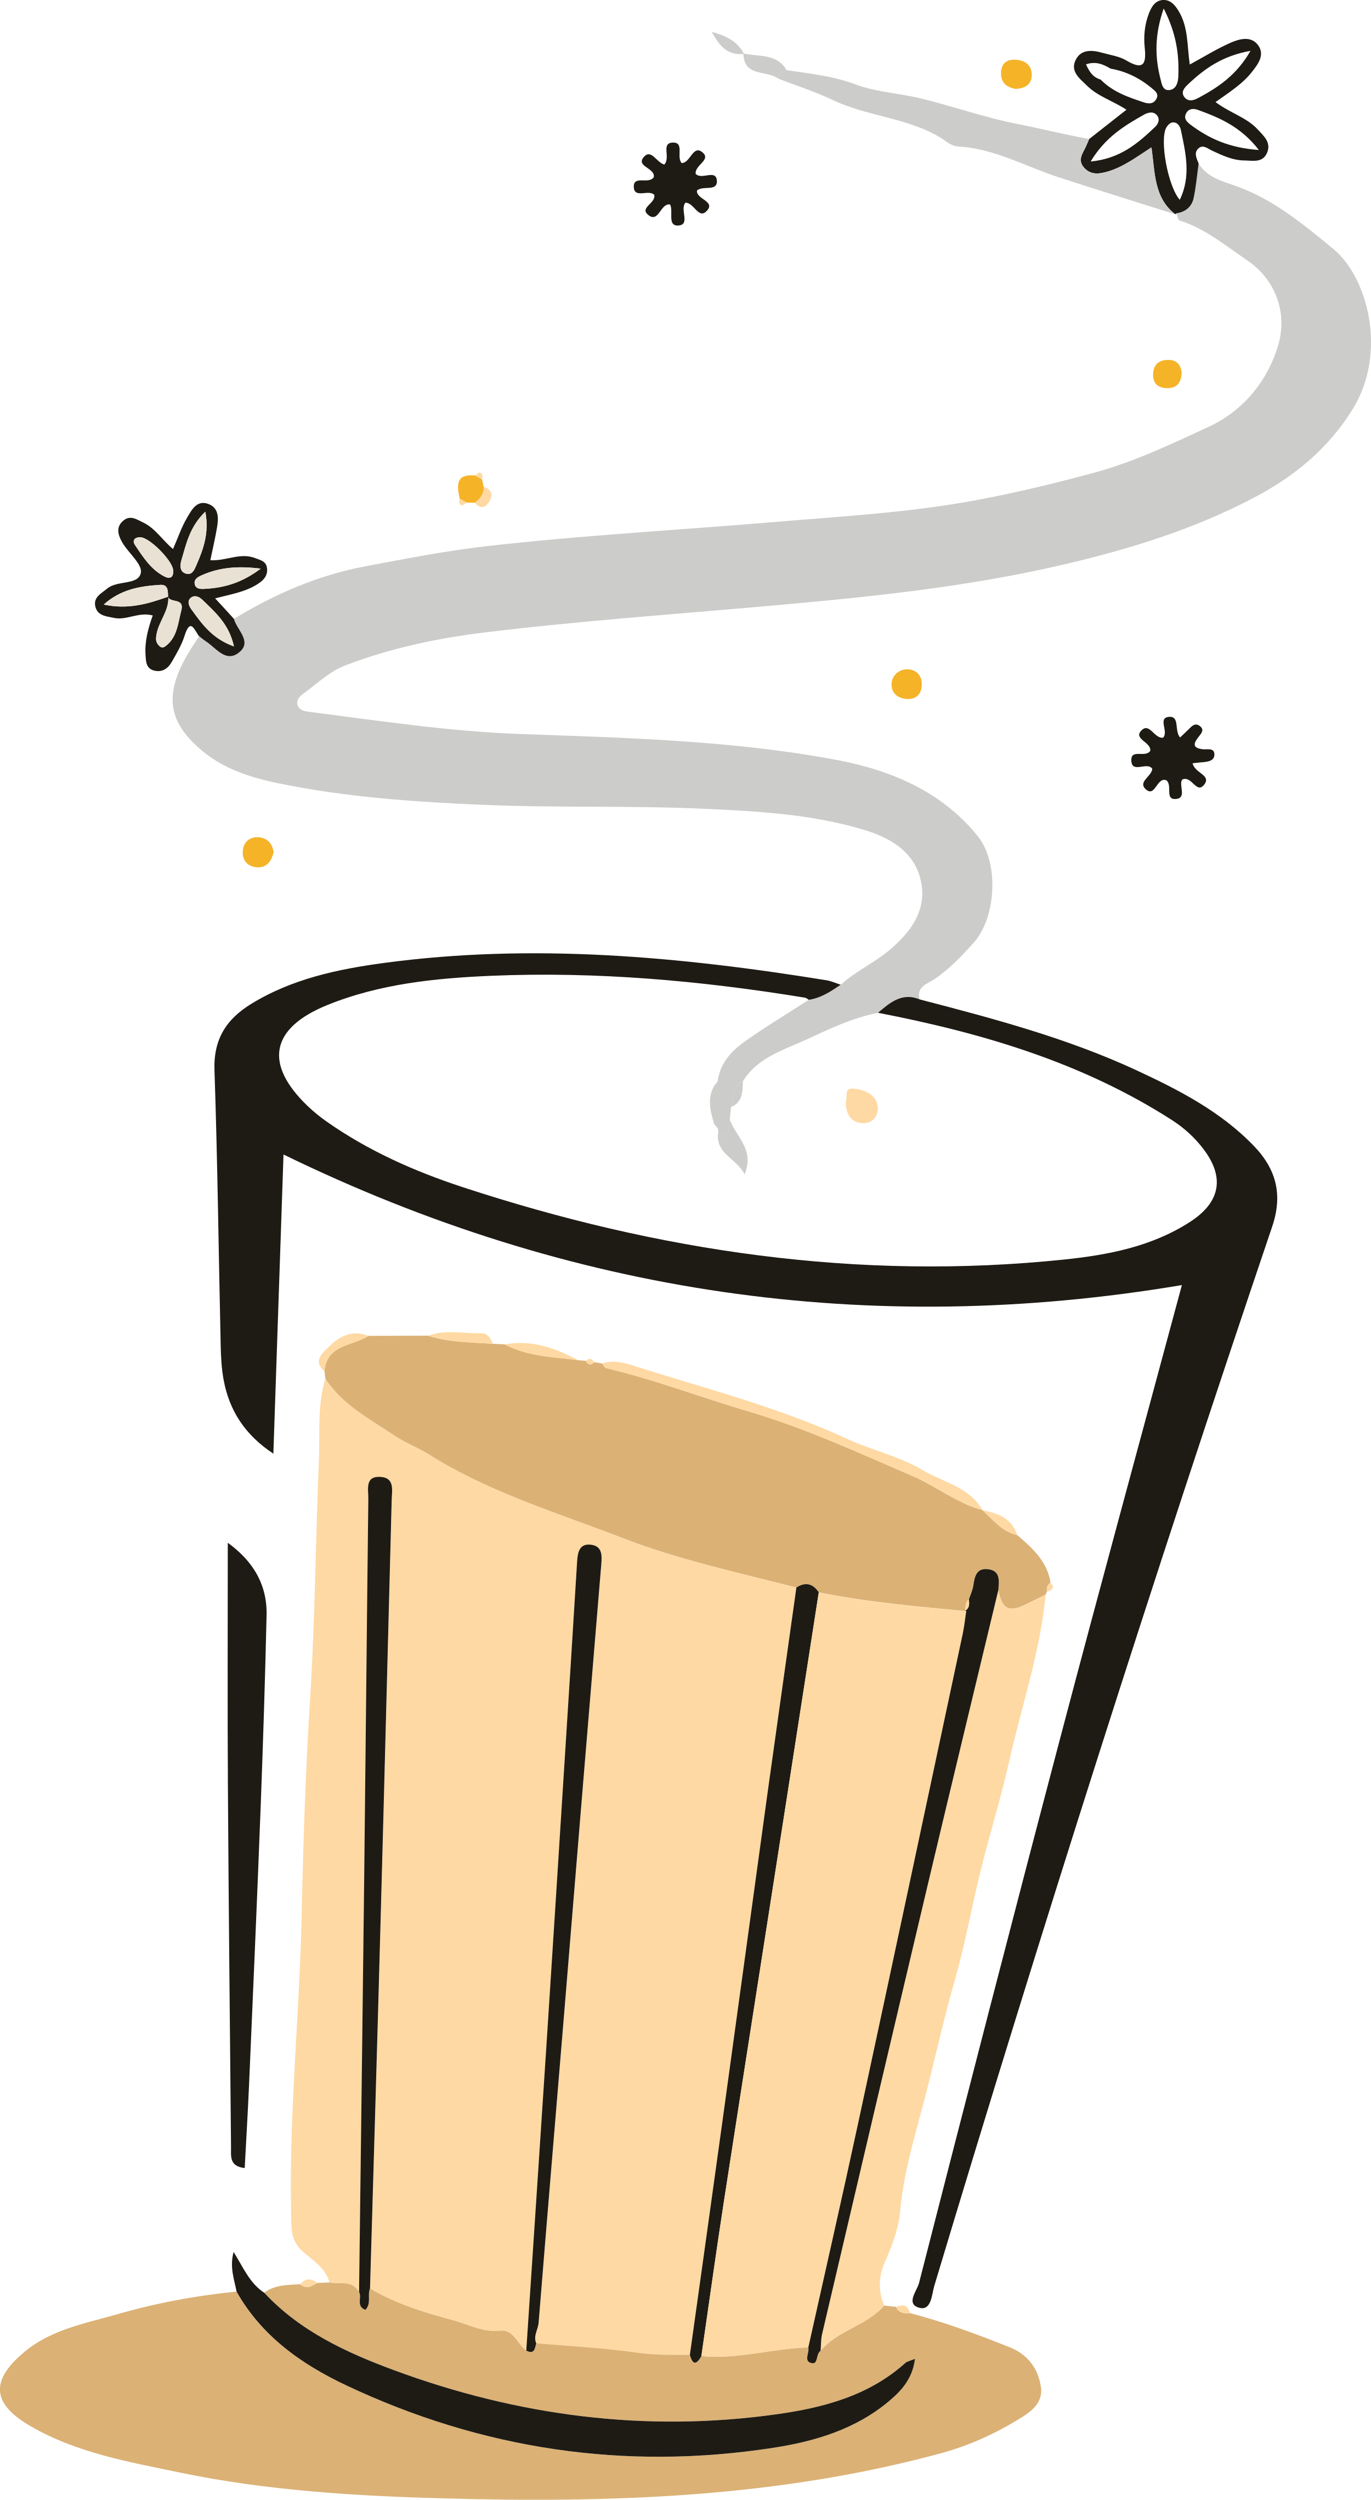 <svg width="90" height="164" viewBox="0 0 90 164" fill="none" xmlns="http://www.w3.org/2000/svg">
<g clip-path="url(#clip0_18_1412)">
<path d="M21.623 149.743C21.394 148.831 20.59 148.333 19.969 147.8C19.305 147.232 19.152 146.691 19.126 145.903C18.922 139.131 19.658 132.389 19.804 125.626C19.905 120.913 20.056 116.184 20.355 111.477C20.688 106.249 20.711 101.021 20.935 95.796C21.01 94.024 20.823 92.193 21.36 90.445C22.474 92.159 24.249 93.085 25.881 94.174C26.606 94.659 27.448 94.971 28.187 95.436C32.139 97.925 36.604 99.252 40.906 100.918C44.579 102.339 48.461 103.167 52.282 104.154C51.652 108.646 51.014 113.138 50.392 117.631C49.396 124.832 48.416 132.035 47.423 139.237C46.72 144.325 46.004 149.411 45.292 154.497C44.136 154.494 42.995 154.522 41.83 154.352C39.641 154.032 37.419 153.929 35.21 153.736C34.997 153.26 35.328 152.842 35.364 152.387C35.907 145.643 36.475 138.902 37.035 132.158C37.85 122.321 38.653 112.481 39.476 102.643C39.526 102.033 39.54 101.448 38.813 101.35C38.062 101.25 37.931 101.815 37.892 102.437C37.62 106.879 37.337 111.324 37.055 115.766C36.66 121.967 36.268 128.17 35.865 134.371C35.434 140.987 34.989 147.603 34.552 154.218C33.99 153.772 33.715 152.817 32.864 152.909C31.734 153.034 30.796 152.504 29.794 152.234C27.896 151.721 26.007 151.153 24.296 150.136C24.532 142.026 24.775 133.914 24.996 125.804C25.245 116.669 25.475 107.537 25.718 98.402C25.735 97.758 25.925 96.955 24.988 96.897C23.949 96.83 24.193 97.716 24.184 98.315C24.086 106.712 24.008 115.111 23.91 123.508C23.806 132.462 23.689 141.416 23.577 150.37C23.121 149.553 22.292 149.89 21.623 149.743Z" fill="#FFD9A3"/>
<path d="M78.686 10.729C79.24 11.643 80.245 11.889 81.132 12.203C83.598 13.078 85.549 14.709 87.514 16.32C89.793 18.187 91.078 23.116 88.821 26.801C87.218 29.417 84.967 31.262 82.297 32.661C78.33 34.74 74.121 36.039 69.74 37.056C63.316 38.55 56.808 39.191 50.275 39.767C44.125 40.311 37.962 40.746 31.837 41.49C28.736 41.866 25.634 42.521 22.678 43.65C21.617 44.054 20.814 44.856 19.918 45.506C19.666 45.69 19.389 45.957 19.563 46.328C19.689 46.601 19.98 46.659 20.271 46.698C24.87 47.283 29.447 47.986 34.104 48.153C41.057 48.407 48.044 48.568 54.902 49.853C58.462 50.519 61.841 51.926 64.198 54.875C65.611 56.642 65.387 60.245 63.89 61.883C63.112 62.736 62.322 63.581 61.337 64.241C60.911 64.525 60.128 64.732 60.371 65.57C59.21 65.097 58.423 65.779 57.634 66.448C55.979 66.772 54.457 67.496 52.959 68.19C51.453 68.887 49.729 69.369 48.772 70.935C47.96 71.244 48.257 72.069 47.985 72.629C47.96 72.908 47.932 73.187 47.907 73.463C47.775 74.731 47.775 74.731 47.154 74.282C47.14 74.198 47.129 74.112 47.12 74.028C47.039 73.934 46.958 73.836 46.877 73.741C46.636 72.903 46.401 72.067 46.891 71.233C46.964 71.136 47.039 71.041 47.112 70.943C47.263 69.751 48.022 68.937 48.934 68.296C50.286 67.346 51.702 66.49 53.093 65.593C53.9 65.487 54.544 65.041 55.193 64.606C56.153 63.728 57.354 63.193 58.356 62.357C59.772 61.176 60.808 59.768 60.483 57.946C60.136 56.003 58.591 55.006 56.73 54.446C53.27 53.406 49.732 53.219 46.143 53.058C41.396 52.843 36.651 53.005 31.913 52.81C27.328 52.623 22.737 52.311 18.23 51.38C16.462 51.015 14.667 50.433 13.279 49.262C11.054 47.387 10.566 45.564 12.697 42.312C12.823 42.122 12.946 41.93 13.072 41.741C13.214 41.852 13.352 41.972 13.506 42.069C14.161 42.49 14.785 43.449 15.611 42.872C16.646 42.153 15.566 41.359 15.359 40.604C18.029 38.971 20.887 37.736 23.957 37.159C26.58 36.666 29.203 36.148 31.868 35.841C38.188 35.116 44.539 34.779 50.874 34.244C54.851 33.907 58.837 33.681 62.779 33.04C65.787 32.55 68.749 31.836 71.708 31.045C74.417 30.32 76.875 29.144 79.36 27.993C81.65 26.932 83.232 24.953 83.915 22.62C84.494 20.642 83.85 18.415 81.835 17.052C80.416 16.094 79.111 14.99 77.437 14.469C77.326 14.433 77.286 14.16 77.213 13.998C77.812 13.915 78.235 13.575 78.358 13C78.512 12.254 78.579 11.487 78.686 10.729Z" fill="#CCCCCB"/>
<path d="M55.19 64.606C54.541 65.041 53.894 65.484 53.091 65.593C53.012 65.545 52.937 65.47 52.853 65.456C46.034 64.341 39.173 63.726 32.263 64.018C28.599 64.174 24.937 64.539 21.486 65.938C17.766 67.446 17.31 69.795 20.193 72.56C20.593 72.944 21.03 73.295 21.486 73.613C24.207 75.516 27.224 76.851 30.351 77.877C43.213 82.102 56.371 84.047 69.916 82.628C72.78 82.327 75.621 81.776 78.115 80.168C80.116 78.877 80.418 77.247 78.999 75.383C78.431 74.636 77.748 74.012 76.964 73.504C71.055 69.703 64.458 67.764 57.636 66.445C58.426 65.774 59.212 65.091 60.374 65.568C65.216 66.825 70.051 68.106 74.608 70.219C77.393 71.512 80.113 72.911 82.291 75.16C83.791 76.709 84.22 78.384 83.511 80.48C75.708 103.513 68.329 126.682 61.331 149.971C61.163 150.531 61.147 151.615 60.354 151.406C59.428 151.161 60.198 150.289 60.329 149.785C63.4 137.801 66.487 125.824 69.642 113.863C72.254 103.959 74.955 94.079 77.586 84.309C57.043 87.759 37.421 84.908 18.611 75.742C18.396 82.057 18.174 88.598 17.945 95.37C16.07 94.129 15.045 92.533 14.676 90.507C14.544 89.782 14.505 89.032 14.488 88.294C14.351 82.263 14.284 76.233 14.079 70.205C14.012 68.184 14.849 66.869 16.489 65.863C19.165 64.219 22.166 63.586 25.2 63.177C34.947 61.864 44.623 62.753 54.266 64.314C54.577 64.367 54.879 64.506 55.19 64.606Z" fill="#1E1B14"/>
<path d="M35.202 153.733C37.41 153.926 39.633 154.032 41.822 154.349C42.989 154.519 44.128 154.491 45.284 154.494C45.469 155.191 45.729 155.146 46.04 154.569C48.416 154.812 50.712 154.068 53.06 154.004C53.15 154.358 52.713 154.929 53.29 155.043C53.718 155.127 53.544 154.425 53.866 154.229C54.992 152.87 56.895 152.591 58.04 151.256C58.3 151.287 58.56 151.317 58.824 151.345C59 151.746 59.339 151.794 59.719 151.752C61.959 152.329 64.117 153.134 66.261 153.987C67.448 154.458 68.133 155.353 68.326 156.562C68.503 157.663 67.671 158.229 66.868 158.719C65.281 159.686 63.616 160.444 61.802 160.94C51.039 163.869 40.033 164.223 28.993 163.908C23.241 163.744 17.461 163.392 11.804 162.214C8.459 161.517 5.052 160.932 2.013 159.176C-0.535 157.705 -0.658 156.194 1.584 154.316C3.381 152.811 5.612 152.432 7.723 151.824C10.262 151.092 12.879 150.604 15.524 150.345C17.17 153.26 19.776 155.105 22.706 156.487C31.613 160.692 40.974 162.094 50.717 160.597C53.474 160.174 56.178 159.371 58.387 157.501C59.193 156.818 59.896 156.046 60.058 154.756C59.733 154.893 59.543 154.921 59.422 155.027C57.026 157.181 54.034 157.964 50.989 158.39C42.384 159.597 33.998 158.504 25.875 155.506C22.732 154.347 19.683 152.942 17.338 150.417C18.049 149.89 18.889 149.91 19.712 149.86C20.117 150.23 20.473 149.968 20.834 149.776C21.094 149.765 21.355 149.754 21.615 149.743C22.284 149.89 23.112 149.553 23.566 150.367C23.773 150.724 23.345 151.301 23.977 151.54C24.394 151.125 24.092 150.573 24.285 150.136C25.995 151.153 27.885 151.721 29.783 152.234C30.785 152.504 31.723 153.034 32.853 152.909C33.702 152.817 33.976 153.77 34.541 154.218C35.09 154.489 35.109 154.062 35.202 153.733Z" fill="#DBB175"/>
<path d="M52.279 104.151C48.458 103.164 44.576 102.337 40.904 100.915C36.601 99.252 32.137 97.922 28.184 95.434C27.442 94.968 26.603 94.656 25.878 94.171C24.249 93.082 22.471 92.156 21.357 90.443C21.338 90.281 21.321 90.119 21.301 89.958C21.45 88.183 23.149 88.319 24.187 87.642C25.491 87.636 26.796 87.633 28.1 87.628C29.483 88.077 30.925 88.057 32.349 88.163C32.612 88.174 32.876 88.188 33.139 88.199C34.65 89.007 36.333 89.019 37.973 89.239C38.132 89.253 38.295 89.267 38.454 89.281C38.603 89.548 38.785 89.598 39.011 89.37C39.182 89.397 39.353 89.425 39.521 89.453C39.61 89.556 39.683 89.729 39.792 89.757C42.958 90.501 45.989 91.669 49.099 92.586C52.836 93.686 56.352 95.305 59.912 96.841C61.477 97.516 62.821 98.625 64.492 99.073C65.186 99.709 65.776 100.489 66.77 100.706C67.769 101.556 68.738 102.429 68.962 103.819C68.755 103.97 68.69 104.176 68.727 104.421C68.696 104.491 68.665 104.558 68.634 104.627C68.22 104.828 67.803 105.023 67.391 105.232C66.247 105.817 65.765 105.58 65.536 104.307C65.569 103.713 65.698 103.033 64.836 102.941C64.08 102.861 63.982 103.44 63.893 104.017C63.845 104.326 63.702 104.625 63.602 104.926C63.364 105.118 63.378 105.388 63.378 105.653L63.425 105.703C60.187 105.383 56.94 105.126 53.746 104.463C53.362 103.892 52.875 103.772 52.279 104.151Z" fill="#DBB175"/>
<path d="M65.538 104.312C65.771 105.586 66.252 105.823 67.394 105.238C67.806 105.029 68.223 104.834 68.637 104.633C68.296 108.353 67.072 111.884 66.261 115.504C65.662 118.174 64.822 120.791 64.198 123.458C63.7 125.592 63.294 127.769 62.695 129.856C62.028 132.178 61.494 134.53 60.914 136.865C60.24 139.571 59.347 142.227 59.095 145.041C58.994 146.159 58.588 147.288 58.121 148.322C57.662 149.336 57.634 150.264 58.04 151.253C56.895 152.585 54.992 152.864 53.866 154.227C53.897 153.862 53.88 153.483 53.964 153.129C56.254 143.364 58.544 133.602 60.856 123.842C62.401 117.33 63.977 110.822 65.538 104.312Z" fill="#FFD9A3"/>
<path d="M17.343 150.417C19.692 152.942 22.74 154.347 25.881 155.506C34.004 158.504 42.39 159.597 50.994 158.39C54.04 157.964 57.032 157.181 59.428 155.027C59.546 154.921 59.736 154.89 60.063 154.756C59.901 156.046 59.199 156.818 58.392 157.501C56.184 159.374 53.48 160.177 50.723 160.597C40.979 162.094 31.619 160.692 22.712 156.487C19.779 155.102 17.175 153.26 15.53 150.345C15.378 149.542 15.065 148.753 15.334 147.742C15.966 148.748 16.389 149.798 17.343 150.417Z" fill="#1E1B14"/>
<path d="M14.953 101.216C16.576 102.39 17.548 103.925 17.5 105.973C17.402 110.193 17.268 114.412 17.108 118.628C16.876 124.698 16.61 130.765 16.347 136.834C16.268 138.629 16.159 140.421 16.064 142.238C15.037 142.126 15.171 141.449 15.166 140.867C15.093 132.98 15.009 125.096 14.961 117.21C14.928 111.92 14.953 106.634 14.953 101.216Z" fill="#1E1B14"/>
<path d="M78.686 10.729C78.579 11.487 78.515 12.254 78.356 13C78.232 13.575 77.81 13.912 77.211 13.998L77.157 14.062C75.724 12.959 75.831 11.278 75.587 9.67C74.616 10.297 73.762 10.944 72.738 11.248C72.217 11.401 71.643 11.515 71.181 11.016C70.711 10.506 71.072 10.077 71.282 9.626C71.358 9.458 71.428 9.288 71.5 9.121C72.287 8.505 73.071 7.887 73.947 7.198C73.029 6.602 72.069 6.32 71.374 5.638C70.887 5.158 70.213 4.682 70.63 3.899C70.991 3.219 71.702 3.277 72.362 3.464C72.894 3.614 73.479 3.692 73.941 3.968C75.094 4.654 75.254 4.161 75.145 3.116C75.069 2.377 75.139 1.636 75.405 0.922C75.576 0.463 75.822 0.031 76.337 3.58839e-06C76.835 -0.028 77.138 0.329 77.395 0.764C78.011 1.809 77.924 2.99 78.103 4.233C79.047 3.723 79.889 3.194 80.791 2.801C81.373 2.544 82.134 2.341 82.591 2.968C83.044 3.592 82.602 4.189 82.187 4.715C81.555 5.521 80.684 6.061 79.794 6.697C80.746 7.416 81.824 7.692 82.56 8.489C82.977 8.937 83.475 9.361 83.167 10.046C82.873 10.696 82.255 10.534 81.7 10.528C80.928 10.523 80.262 10.205 79.587 9.893C79.304 9.762 78.991 9.475 78.7 9.712C78.347 9.993 78.546 10.384 78.686 10.729ZM72.253 5.22C73.04 6.028 74.067 6.379 75.109 6.722C75.472 6.842 75.763 6.791 75.926 6.46C76.083 6.148 75.808 5.95 75.604 5.78C74.817 5.125 73.924 4.679 72.906 4.503C72.424 4.219 71.934 4.002 71.293 4.222C71.523 4.751 71.78 5.086 72.253 5.22ZM76.391 0.557C75.791 2.282 75.808 3.726 76.18 5.178C76.267 5.521 76.329 5.994 76.819 5.9C77.219 5.822 77.334 5.409 77.351 5.019C77.412 3.581 77.222 2.193 76.391 0.557ZM82.09 3.336C80.231 3.665 79.061 4.517 77.986 5.535C77.756 5.752 77.49 6.042 77.754 6.376C77.989 6.677 78.325 6.607 78.638 6.44C79.937 5.746 81.157 4.96 82.09 3.336ZM82.638 9.84C81.448 8.305 80.055 7.722 78.627 7.207C78.375 7.115 78.059 7.104 77.882 7.402C77.656 7.784 77.941 8.026 78.188 8.207C79.394 9.104 80.721 9.706 82.638 9.84ZM77.446 13.109C78.201 11.557 77.835 10.035 77.519 8.528C77.468 8.285 77.281 7.976 76.939 8.037C76.793 8.062 76.631 8.241 76.553 8.388C76.122 9.21 76.665 12.212 77.446 13.109ZM71.598 10.595C73.541 10.412 74.697 9.397 75.822 8.333C76.032 8.135 76.153 7.836 75.971 7.591C75.741 7.279 75.372 7.368 75.094 7.524C73.824 8.246 72.564 8.99 71.598 10.595Z" fill="#1E1B14"/>
<path d="M71.498 9.121C71.425 9.288 71.358 9.458 71.28 9.626C71.073 10.077 70.709 10.506 71.179 11.016C71.641 11.518 72.215 11.401 72.735 11.248C73.76 10.944 74.614 10.297 75.585 9.67C75.828 11.278 75.722 12.959 77.155 14.062C74.602 13.254 72.047 12.46 69.499 11.632C67.319 10.924 65.281 9.748 62.927 9.614C62.412 9.587 62.079 9.233 61.701 9.01C59.529 7.711 56.94 7.639 54.689 6.571C53.522 6.019 52.282 5.621 51.076 5.153C51.076 4.779 51.319 4.651 51.638 4.598C53.158 4.843 54.659 4.969 56.164 5.54C57.483 6.039 59.039 6.114 60.467 6.463C62.594 6.978 64.671 7.725 66.815 8.14C68.38 8.444 69.928 8.84 71.498 9.121Z" fill="#CCCCCB"/>
<path d="M15.356 40.601C15.56 41.356 16.644 42.15 15.608 42.869C14.78 43.443 14.158 42.487 13.503 42.067C13.352 41.969 13.215 41.846 13.069 41.738C12.764 41.359 12.509 40.47 12.115 41.713C11.922 42.32 11.586 42.889 11.261 43.449C11.015 43.873 10.626 44.132 10.099 43.989C9.579 43.847 9.582 43.382 9.554 42.972C9.492 42.086 9.719 41.239 10.027 40.378C9.095 40.127 8.316 40.715 7.485 40.539C6.987 40.434 6.413 40.406 6.262 39.806C6.108 39.188 6.634 38.948 7.029 38.619C7.712 38.048 9.081 38.413 9.246 37.58C9.358 37.009 8.398 36.259 8 35.543C7.762 35.111 7.583 34.581 8.098 34.155C8.566 33.765 8.997 34.094 9.388 34.275C10.186 34.645 10.659 35.442 11.359 36.019C11.695 35.253 11.924 34.559 12.291 33.946C12.582 33.458 12.921 32.781 13.677 33.062C14.371 33.322 14.351 33.988 14.248 34.598C14.127 35.309 13.962 36.011 13.808 36.755C14.852 36.813 15.768 36.234 16.744 36.613C17.106 36.752 17.47 36.813 17.528 37.271C17.581 37.686 17.386 37.981 17.064 38.215C16.215 38.828 15.194 38.973 14.124 39.258C14.567 39.731 14.961 40.166 15.356 40.601ZM11.048 39.143C11.113 40.069 10.418 40.762 10.273 41.632C10.223 41.938 10.22 42.142 10.447 42.368C10.628 42.551 10.774 42.471 10.908 42.362C11.647 41.768 11.684 40.877 11.902 40.052C12.126 39.205 11.197 39.578 11.034 39.166C11.026 38.795 11.054 38.338 10.528 38.371C9.229 38.452 7.952 38.645 6.81 39.664C8.428 40.01 9.744 39.606 11.048 39.143ZM17.114 37.307C15.566 37.112 14.399 37.24 13.276 37.725C13.024 37.834 12.722 37.981 12.778 38.307C12.84 38.656 13.181 38.65 13.458 38.633C14.679 38.561 15.824 38.274 17.114 37.307ZM15.359 42.409C15.031 40.927 14.116 40.158 13.274 39.341C13.069 39.143 12.773 39.023 12.532 39.213C12.271 39.419 12.392 39.74 12.549 39.957C13.243 40.919 13.923 41.902 15.359 42.409ZM13.478 33.572C12.456 34.545 12.227 35.676 11.908 36.758C11.821 37.053 11.782 37.466 12.146 37.613C12.627 37.806 12.781 37.326 12.907 37.042C13.366 35.997 13.738 34.921 13.478 33.572ZM9.223 35.25C8.84 35.233 8.663 35.462 8.859 35.752C9.391 36.546 9.912 37.377 10.808 37.828C11.208 38.029 11.412 37.836 11.367 37.39C11.3 36.755 9.808 35.258 9.223 35.25Z" fill="#1E1B14"/>
<path d="M78.288 50.076C78.428 50.722 79.509 50.845 79.07 51.45C78.552 52.16 78.258 50.876 77.622 51.135C77.328 51.467 77.967 52.381 77.163 52.42C76.458 52.456 76.976 51.533 76.573 51.193C75.921 50.94 75.842 52.395 75.187 51.754C74.706 51.28 75.601 50.94 75.641 50.438C75.305 49.931 74.255 50.817 74.266 49.842C74.275 49.131 75.198 49.733 75.509 49.259C75.582 48.688 74.395 48.493 74.913 47.938C75.456 47.359 75.758 48.462 76.346 48.398C76.743 48.025 75.971 47.097 76.738 47.03C77.466 46.966 77.076 47.936 77.466 48.384C77.656 48.203 77.852 48.025 78.039 47.835C78.241 47.635 78.448 47.406 78.75 47.623C79.081 47.86 78.879 48.094 78.7 48.32C78.395 48.705 78.199 49.064 78.941 49.154C79.237 49.19 79.705 49.039 79.719 49.477C79.733 49.942 79.265 49.978 78.888 50.012C78.706 50.023 78.521 50.048 78.288 50.076Z" fill="#1E1B14"/>
<path d="M43.61 10.796C44.041 10.317 43.37 9.386 44.159 9.355C44.954 9.325 44.38 10.283 44.747 10.698C45.335 10.696 45.489 9.444 46.135 10.013C46.684 10.498 45.598 10.838 45.668 11.404C46.054 11.83 46.997 11.08 47.059 11.838C47.12 12.605 46.141 12.142 45.752 12.502C45.69 13.087 47.056 13.204 46.356 13.876C45.844 14.369 45.55 13.285 44.996 13.299C44.61 13.747 45.346 14.748 44.526 14.795C43.79 14.837 44.218 13.892 43.991 13.418C43.344 13.299 43.249 14.703 42.527 14.079C41.99 13.616 43.065 13.329 42.95 12.783C42.578 12.404 41.64 13.053 41.606 12.273C41.573 11.468 42.594 12.123 42.916 11.624C43.039 11.008 41.665 10.921 42.295 10.267C42.762 9.776 43.101 10.662 43.61 10.796Z" fill="#1E1B14"/>
<path d="M64.497 99.076C62.826 98.627 61.483 97.518 59.918 96.844C56.36 95.308 52.842 93.689 49.105 92.588C45.995 91.674 42.961 90.504 39.798 89.76C39.689 89.735 39.616 89.562 39.526 89.456C40.383 89.158 41.225 89.487 41.978 89.724C46.555 91.162 51.21 92.368 55.588 94.391C57.217 95.144 59.042 95.54 60.567 96.448C61.908 97.245 63.635 97.555 64.497 99.076Z" fill="#FFD9A3"/>
<path d="M66.669 5.833C66.062 5.724 65.667 5.401 65.715 4.715C65.754 4.152 66.09 3.89 66.647 3.918C67.299 3.949 67.736 4.269 67.73 4.935C67.722 5.549 67.282 5.805 66.669 5.833Z" fill="#F5B328"/>
<path d="M17.962 55.92C17.813 56.513 17.503 56.926 16.909 56.901C16.254 56.876 15.874 56.444 15.941 55.794C15.999 55.218 16.414 54.877 17.01 54.933C17.595 54.992 17.892 55.385 17.962 55.92Z" fill="#F5B328"/>
<path d="M59.727 45.857C58.997 45.893 58.58 45.528 58.529 45.007C58.474 44.405 58.935 43.925 59.523 43.909C60.027 43.895 60.503 44.212 60.511 44.856C60.523 45.464 60.223 45.804 59.727 45.857Z" fill="#F5B328"/>
<path d="M77.572 24.435C77.549 25.037 77.311 25.455 76.673 25.466C76.164 25.474 75.741 25.276 75.702 24.697C75.657 24.036 75.968 23.624 76.662 23.61C77.219 23.596 77.507 23.919 77.572 24.435Z" fill="#F5B328"/>
<path d="M51.638 4.598C51.319 4.651 51.076 4.779 51.076 5.153C50.337 4.587 48.847 5.072 48.803 3.536L48.825 3.514C49.819 3.726 50.986 3.5 51.638 4.598Z" fill="#CCCCCB"/>
<path d="M37.976 89.244C36.338 89.024 34.653 89.013 33.142 88.205C34.902 87.868 36.461 88.453 37.976 89.244Z" fill="#FFD9A3"/>
<path d="M30.177 32.722C29.993 31.867 29.889 31.067 31.193 31.198C31.342 31.279 31.493 31.363 31.641 31.443C31.678 31.608 31.714 31.772 31.753 31.937C31.781 32.402 31.526 32.714 31.191 32.984C31 32.982 30.81 32.976 30.62 32.973C30.471 32.89 30.323 32.806 30.177 32.722Z" fill="#F5B328"/>
<path d="M32.352 88.169C30.927 88.06 29.486 88.079 28.103 87.633C29.251 87.207 30.438 87.502 31.605 87.469C32.005 87.458 32.218 87.812 32.352 88.169Z" fill="#FFD9A3"/>
<path d="M24.19 87.647C23.151 88.325 21.455 88.185 21.304 89.963C20.473 89.289 21.242 88.706 21.575 88.369C22.253 87.684 23.132 87.21 24.19 87.647Z" fill="#FFD9A3"/>
<path d="M48.803 3.536C47.686 3.659 47.182 2.907 46.72 2.093C47.588 2.324 48.383 2.661 48.825 3.514L48.803 3.536Z" fill="#CCCCCB"/>
<path d="M66.773 100.712C65.777 100.495 65.189 99.714 64.495 99.079C65.505 99.277 66.426 99.597 66.773 100.712Z" fill="#FFD9A3"/>
<path d="M31.19 32.984C31.526 32.714 31.781 32.402 31.753 31.937C32.366 32.137 32.358 32.569 32.069 32.99C31.831 33.33 31.479 33.397 31.19 32.984Z" fill="#FFD9A3"/>
<path d="M20.842 149.776C20.481 149.971 20.123 150.23 19.72 149.86C20.061 149.428 20.442 149.481 20.842 149.776Z" fill="#FFD9A3"/>
<path d="M59.722 151.749C59.341 151.791 59.002 151.744 58.826 151.342C59.266 151.172 59.61 151.206 59.722 151.749Z" fill="#FFD9A3"/>
<path d="M31.641 31.443C31.493 31.363 31.342 31.279 31.193 31.198C31.291 31.128 31.412 30.984 31.487 31.003C31.703 31.062 31.686 31.259 31.641 31.443Z" fill="#FFD9A3"/>
<path d="M39.017 89.375C38.79 89.606 38.608 89.554 38.46 89.286C38.687 89.055 38.863 89.141 39.017 89.375Z" fill="#FFD9A3"/>
<path d="M30.177 32.722C30.326 32.806 30.471 32.89 30.619 32.973C30.519 33.04 30.398 33.18 30.326 33.157C30.116 33.093 30.121 32.904 30.177 32.722Z" fill="#FFD9A3"/>
<path d="M68.729 104.427C68.693 104.181 68.757 103.975 68.965 103.825C69.289 104.181 69.051 104.321 68.729 104.427Z" fill="#FFD9A3"/>
<path d="M24.291 150.136C24.098 150.576 24.4 151.125 23.983 151.54C23.35 151.303 23.778 150.724 23.571 150.367C23.683 141.413 23.801 132.459 23.904 123.505C24.002 115.108 24.078 106.709 24.179 98.312C24.187 97.713 23.941 96.827 24.982 96.894C25.92 96.955 25.732 97.755 25.713 98.399C25.469 107.534 25.242 116.666 24.99 125.801C24.772 133.914 24.526 142.023 24.291 150.136Z" fill="#1E1B14"/>
<path d="M35.202 153.733C35.109 154.065 35.09 154.491 34.547 154.216C34.986 147.6 35.429 140.984 35.86 134.365C36.263 128.165 36.655 121.961 37.049 115.761C37.332 111.318 37.615 106.876 37.886 102.431C37.923 101.813 38.054 101.244 38.807 101.345C39.535 101.442 39.521 102.03 39.471 102.638C38.648 112.475 37.841 122.312 37.03 132.153C36.473 138.897 35.902 145.638 35.359 152.382C35.322 152.839 34.992 153.257 35.202 153.733Z" fill="#1E1B14"/>
<path d="M52.279 104.151C52.876 103.769 53.363 103.892 53.749 104.469C53.041 109.031 52.333 113.592 51.621 118.154C50.255 126.913 48.876 135.672 47.521 144.434C47 147.809 46.533 151.189 46.043 154.567C45.729 155.144 45.472 155.188 45.287 154.491C45.998 149.403 46.715 144.317 47.417 139.228C48.414 132.027 49.393 124.823 50.387 117.622C51.011 113.135 51.65 108.643 52.279 104.151Z" fill="#1E1B14"/>
<path d="M47.904 73.46C48.316 74.572 49.556 75.425 48.881 77.044C48.358 75.99 46.936 75.709 47.148 74.279C47.773 74.728 47.773 74.728 47.904 73.46Z" fill="#CCCCCB"/>
<path d="M48.772 70.932C48.735 71.601 48.78 72.306 47.982 72.627C48.254 72.067 47.957 71.242 48.772 70.932Z" fill="#CCCCCB"/>
<path d="M47.115 74.026C47.033 73.931 46.952 73.833 46.871 73.739C46.952 73.836 47.033 73.931 47.115 74.026Z" fill="#E9E2D4"/>
<path d="M46.042 154.57C46.535 151.192 47 147.809 47.52 144.437C48.875 135.675 50.255 126.916 51.621 118.157C52.332 113.595 53.04 109.033 53.748 104.471C56.942 105.135 60.189 105.391 63.428 105.711C63.349 106.213 63.296 106.72 63.193 107.216C60.911 117.912 58.636 128.611 56.332 139.303C55.274 144.211 54.154 149.105 53.063 154.007C50.711 154.071 48.416 154.812 46.042 154.57Z" fill="#FFD9A3"/>
<path d="M53.063 154.004C54.154 149.105 55.274 144.208 56.332 139.301C58.636 128.608 60.911 117.912 63.193 107.214C63.299 106.717 63.352 106.21 63.428 105.709L63.38 105.658C63.66 105.477 63.629 105.204 63.604 104.931C63.705 104.63 63.848 104.332 63.895 104.023C63.982 103.446 64.083 102.869 64.838 102.947C65.701 103.039 65.572 103.719 65.538 104.312C63.976 110.822 62.401 117.33 60.858 123.842C58.546 133.602 56.256 143.364 53.967 153.129C53.883 153.483 53.9 153.859 53.869 154.227C53.547 154.425 53.723 155.127 53.292 155.04C52.716 154.926 53.152 154.358 53.063 154.004Z" fill="#1E1B14"/>
<path d="M63.605 104.931C63.63 105.204 63.66 105.48 63.38 105.658C63.38 105.394 63.367 105.123 63.605 104.931Z" fill="#FFD9A3"/>
<path d="M11.048 39.141C9.744 39.603 8.431 40.01 6.805 39.662C7.947 38.642 9.223 38.452 10.522 38.369C11.051 38.335 11.02 38.795 11.029 39.163L11.048 39.141Z" fill="#E9E2D4"/>
<path d="M17.114 37.307C15.826 38.277 14.679 38.561 13.461 38.633C13.184 38.65 12.842 38.656 12.781 38.307C12.722 37.984 13.024 37.834 13.279 37.725C14.399 37.237 15.566 37.112 17.114 37.307Z" fill="#E9E2D4"/>
<path d="M15.359 42.409C13.926 41.899 13.243 40.916 12.551 39.957C12.395 39.74 12.271 39.419 12.535 39.213C12.773 39.023 13.072 39.143 13.276 39.341C14.113 40.158 15.031 40.927 15.359 42.409Z" fill="#E9E2D4"/>
<path d="M13.478 33.572C13.738 34.921 13.366 35.997 12.907 37.042C12.781 37.329 12.624 37.808 12.146 37.613C11.784 37.468 11.821 37.053 11.908 36.758C12.227 35.676 12.456 34.545 13.478 33.572Z" fill="#E9E2D4"/>
<path d="M9.223 35.25C9.808 35.258 11.3 36.755 11.364 37.388C11.409 37.836 11.205 38.026 10.804 37.825C9.909 37.377 9.388 36.543 8.856 35.749C8.663 35.462 8.839 35.233 9.223 35.25Z" fill="#E9E2D4"/>
<path d="M11.031 39.166C11.194 39.578 12.123 39.205 11.899 40.052C11.681 40.877 11.644 41.768 10.905 42.362C10.771 42.471 10.625 42.549 10.443 42.368C10.22 42.142 10.22 41.941 10.27 41.632C10.415 40.762 11.11 40.069 11.045 39.141C11.048 39.141 11.031 39.166 11.031 39.166Z" fill="#E9E2D4"/>
<path d="M55.52 72.295C55.666 71.983 55.353 71.345 56.055 71.423C56.819 71.506 57.567 71.832 57.623 72.682C57.656 73.212 57.267 73.766 56.559 73.683C55.764 73.591 55.535 73.014 55.52 72.295Z" fill="#FFD9A3"/>
</g>
<defs>
<clipPath id="clip0_18_1412">
<rect width="90" height="164" fill="white"/>
</clipPath>
</defs>
</svg>
